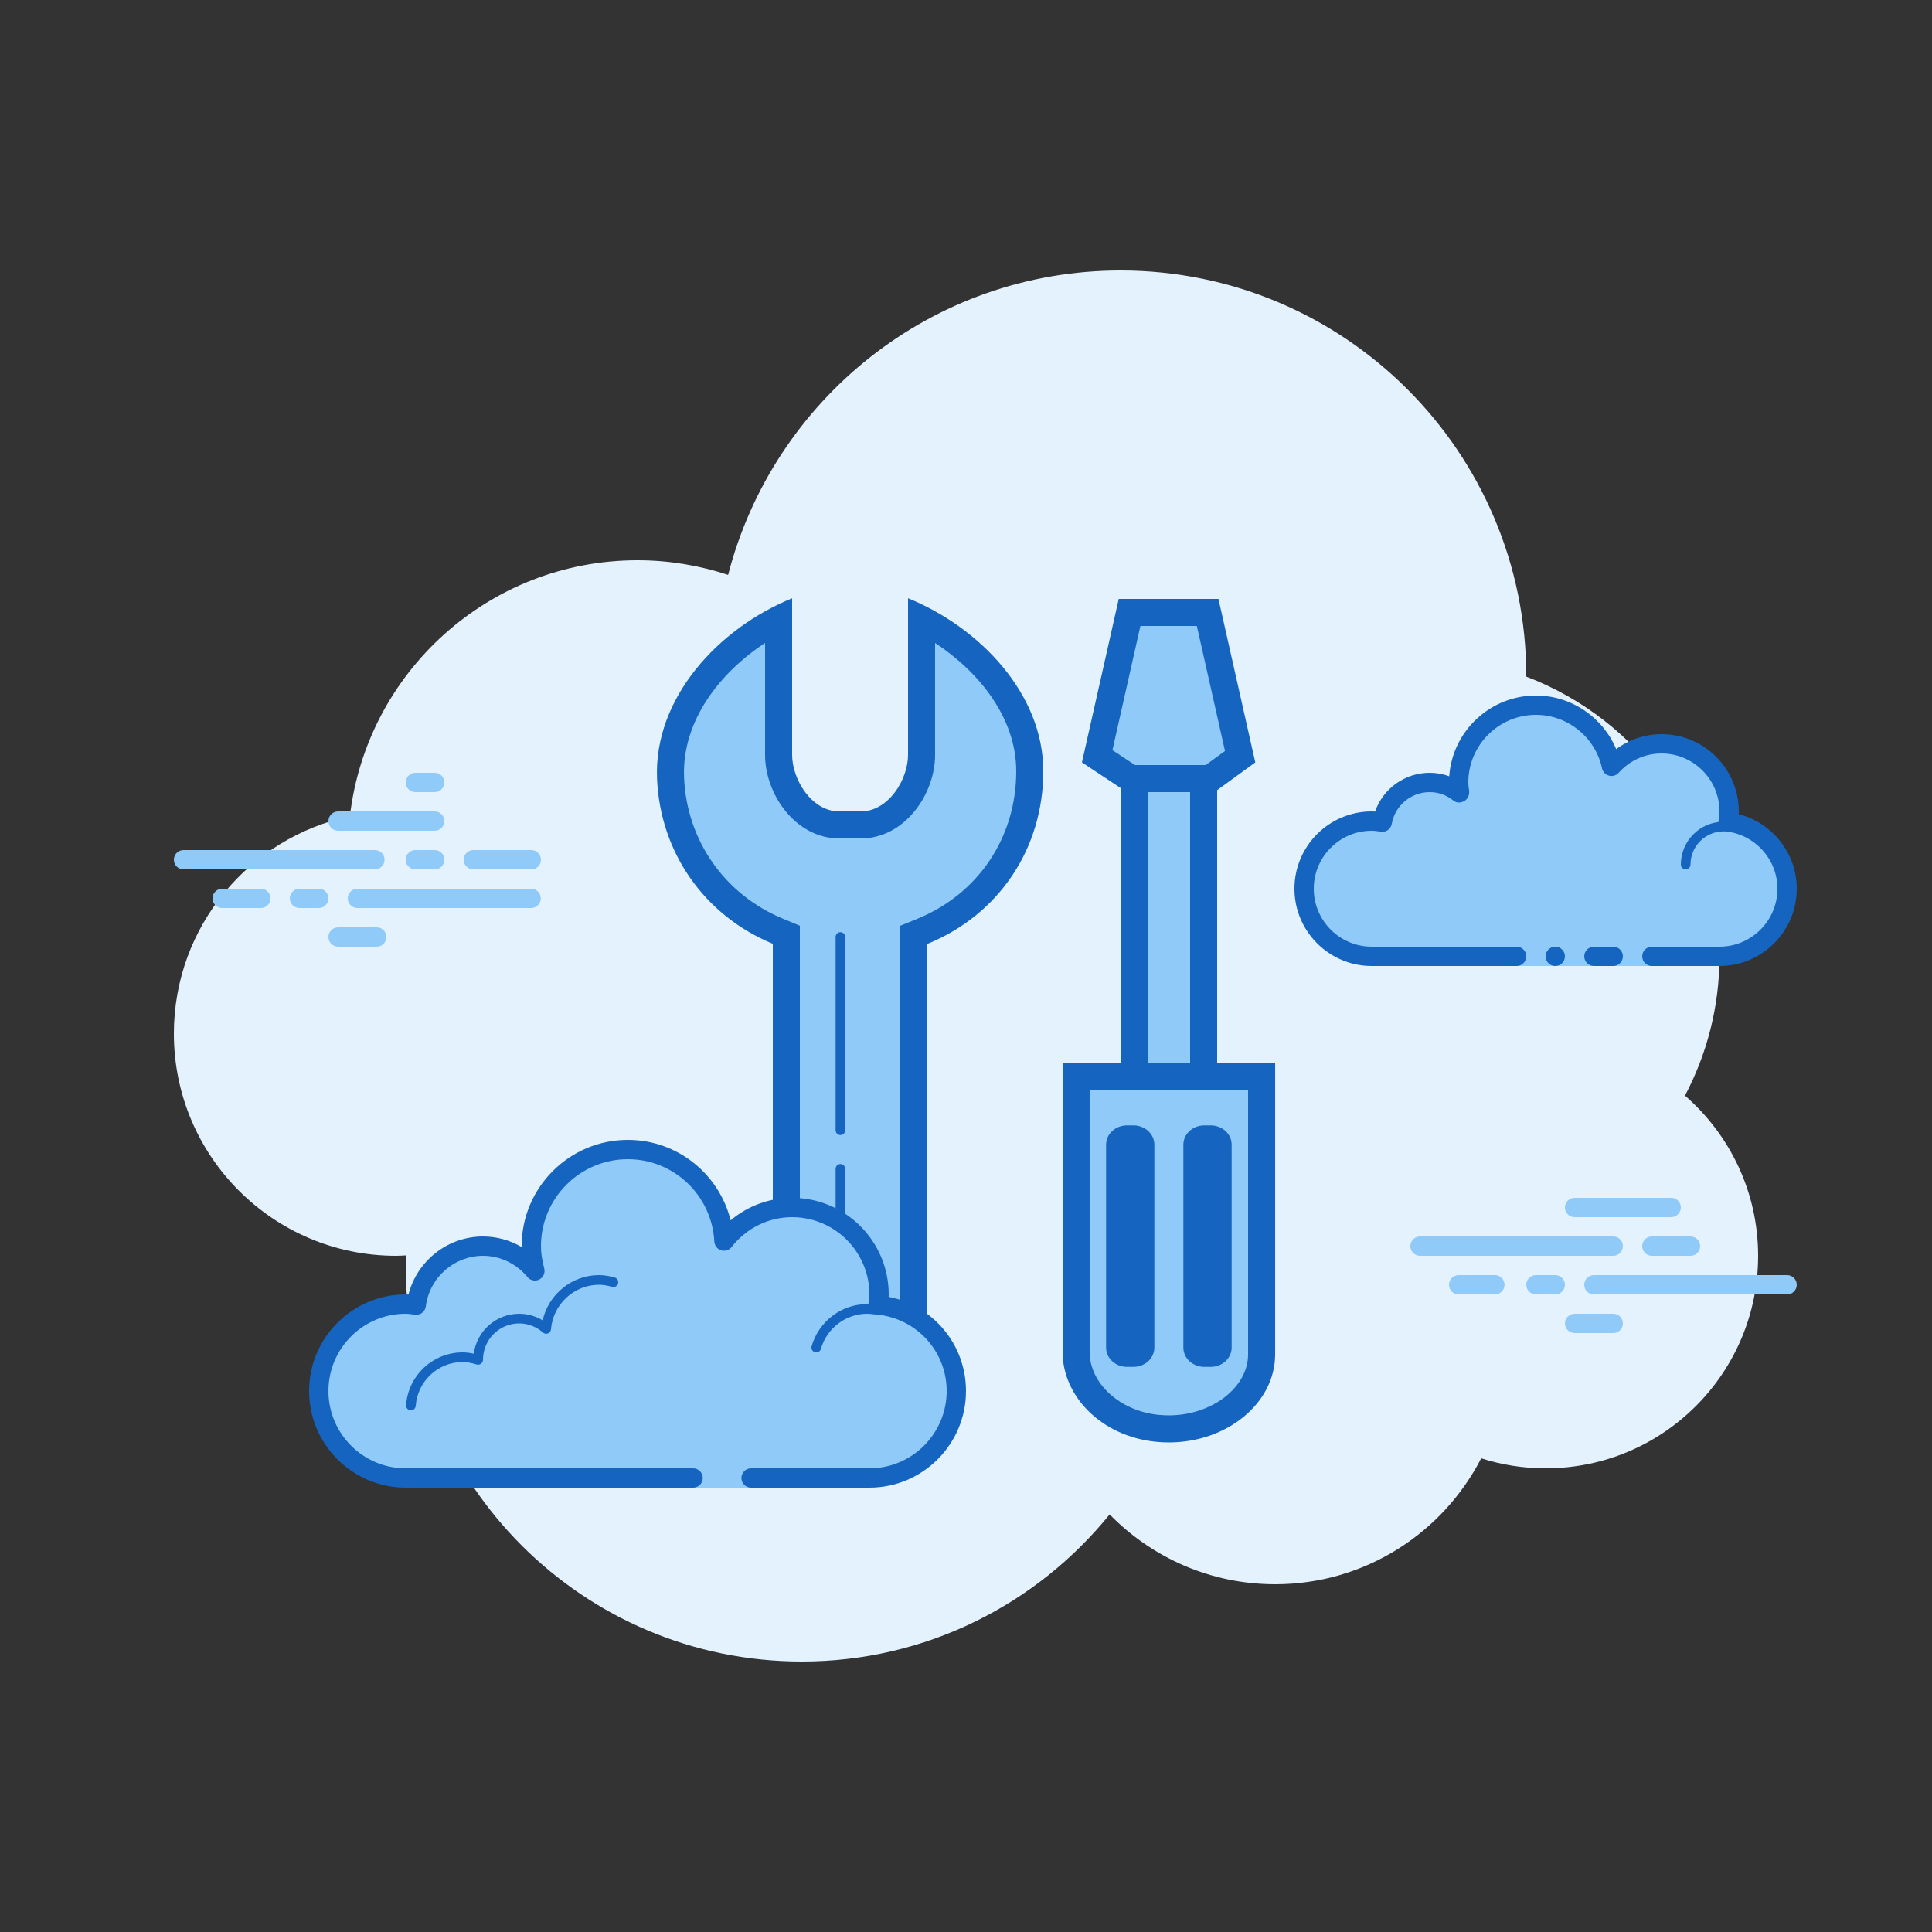 <svg xmlns="http://www.w3.org/2000/svg" xmlns:xlink="http://www.w3.org/1999/xlink" viewBox="0,0,256,256" width="500px" height="500px" fill-rule="nonzero"><rect x="0" y="0" width="256" height="256" fill="#333333" stroke="none"/><g fill="none" fill-rule="nonzero" stroke="none" stroke-width="1" stroke-linecap="butt" stroke-linejoin="miter" stroke-miterlimit="10" stroke-dasharray="" stroke-dashoffset="0" font-family="none" font-weight="none" font-size="none" text-anchor="none" style="mix-blend-mode: normal"><g transform="scale(2.56,2.56)"><path d="M87.215,56.71c1.135,-2.155 1.785,-4.605 1.785,-7.21c0,-6.621 -4.159,-12.257 -10.001,-14.478c0,-0.007 0.001,-0.014 0.001,-0.022c0,-11.598 -9.402,-21 -21,-21c-9.784,0 -17.981,6.701 -20.313,15.757c-1.476,-0.485 -3.049,-0.757 -4.687,-0.757c-7.692,0 -14.023,5.793 -14.89,13.252c-5.204,1.101 -9.11,5.717 -9.11,11.248c0,6.351 5.149,11.5 11.5,11.5c0.177,0 0.352,-0.012 0.526,-0.022c-0.004,0.175 -0.026,0.346 -0.026,0.522c0,11.322 9.178,20.5 20.5,20.5c6.437,0 12.175,-2.972 15.934,-7.614c2.178,2.225 5.206,3.614 8.566,3.614c4.65,0 8.674,-2.65 10.666,-6.518c1.052,0.335 2.171,0.518 3.334,0.518c6.075,0 11,-4.925 11,-11c0,-3.311 -1.47,-6.273 -3.785,-8.29z" fill="#e3f2fd"></path><path d="M19.405,45h-9.905c-0.276,0 -0.5,-0.224 -0.5,-0.5c0,-0.276 0.224,-0.5 0.5,-0.5h9.905c0.276,0 0.5,0.224 0.5,0.5c0,0.276 -0.223,0.5 -0.5,0.5zM22.5,45h-1c-0.276,0 -0.5,-0.224 -0.5,-0.5c0,-0.276 0.224,-0.5 0.5,-0.5h1c0.276,0 0.5,0.224 0.5,0.5c0,0.276 -0.223,0.5 -0.5,0.5zM27.491,47h-8.991c-0.276,0 -0.5,-0.224 -0.5,-0.5c0,-0.276 0.224,-0.5 0.5,-0.5h8.991c0.276,0 0.5,0.224 0.5,0.5c0,0.276 -0.224,0.5 -0.5,0.5zM16.5,47h-1c-0.276,0 -0.5,-0.224 -0.5,-0.5c0,-0.276 0.224,-0.5 0.5,-0.5h1c0.276,0 0.5,0.224 0.5,0.5c0,0.276 -0.223,0.5 -0.5,0.5zM13.5,47h-2c-0.276,0 -0.5,-0.224 -0.5,-0.5c0,-0.276 0.224,-0.5 0.5,-0.5h2c0.276,0 0.5,0.224 0.5,0.5c0,0.276 -0.223,0.5 -0.5,0.5zM19.5,49h-2c-0.276,0 -0.5,-0.224 -0.5,-0.5c0,-0.276 0.224,-0.5 0.5,-0.5h2c0.276,0 0.5,0.224 0.5,0.5c0,0.276 -0.224,0.5 -0.5,0.5zM22.5,40c-0.177,0 -0.823,0 -1,0c-0.276,0 -0.5,0.224 -0.5,0.5c0,0.276 0.224,0.5 0.5,0.5c0.177,0 0.823,0 1,0c0.276,0 0.5,-0.224 0.5,-0.5c0,-0.276 -0.224,-0.5 -0.5,-0.5zM22.5,42c-0.177,0 -4.823,0 -5,0c-0.276,0 -0.5,0.224 -0.5,0.5c0,0.276 0.224,0.5 0.5,0.5c0.177,0 4.823,0 5,0c0.276,0 0.5,-0.224 0.5,-0.5c0,-0.276 -0.224,-0.5 -0.5,-0.5zM27.5,44c-0.177,0 -2.823,0 -3,0c-0.276,0 -0.5,0.224 -0.5,0.5c0,0.276 0.224,0.5 0.5,0.5c0.177,0 2.823,0 3,0c0.276,0 0.5,-0.224 0.5,-0.5c0,-0.276 -0.224,-0.5 -0.5,-0.5zM83.5,65h-10c-0.276,0 -0.5,-0.224 -0.5,-0.5c0,-0.276 0.224,-0.5 0.5,-0.5h10c0.276,0 0.5,0.224 0.5,0.5c0,0.276 -0.224,0.5 -0.5,0.5zM87.5,65h-2c-0.276,0 -0.5,-0.224 -0.5,-0.5c0,-0.276 0.224,-0.5 0.5,-0.5h2c0.276,0 0.5,0.224 0.5,0.5c0,0.276 -0.224,0.5 -0.5,0.5zM92.5,67h-10c-0.276,0 -0.5,-0.224 -0.5,-0.5c0,-0.276 0.224,-0.5 0.5,-0.5h10c0.276,0 0.5,0.224 0.5,0.5c0,0.276 -0.223,0.5 -0.5,0.5zM80.5,67h-1c-0.276,0 -0.5,-0.224 -0.5,-0.5c0,-0.276 0.224,-0.5 0.5,-0.5h1c0.276,0 0.5,0.224 0.5,0.5c0,0.276 -0.224,0.5 -0.5,0.5zM77.375,67h-1.875c-0.276,0 -0.5,-0.224 -0.5,-0.5c0,-0.276 0.224,-0.5 0.5,-0.5h1.875c0.276,0 0.5,0.224 0.5,0.5c0,0.276 -0.224,0.5 -0.5,0.5zM86.5,63h-5c-0.276,0 -0.5,-0.224 -0.5,-0.5c0,-0.276 0.224,-0.5 0.5,-0.5h5c0.276,0 0.5,0.224 0.5,0.5c0,0.276 -0.223,0.5 -0.5,0.5zM83.5,69h-2c-0.276,0 -0.5,-0.224 -0.5,-0.5c0,-0.276 0.224,-0.5 0.5,-0.5h2c0.276,0 0.5,0.224 0.5,0.5c0,0.276 -0.224,0.5 -0.5,0.5z" fill="#90caf9"></path><path d="M85.5,49.5c0,0 1.567,0 3.5,0c1.933,0 3.5,-1.567 3.5,-3.5c0,-1.781 -1.335,-3.234 -3.055,-3.455c0.028,-0.179 0.055,-0.358 0.055,-0.545c0,-1.933 -1.567,-3.5 -3.5,-3.5c-1.032,0 -1.95,0.455 -2.59,1.165c-0.384,-1.808 -1.987,-3.165 -3.91,-3.165c-2.209,0 -4,1.791 -4,4c0,0.191 0.03,0.374 0.056,0.558c-0.428,-0.344 -0.964,-0.558 -1.556,-0.558c-1.228,0 -2.245,0.887 -2.455,2.055c-0.179,-0.028 -0.358,-0.055 -0.545,-0.055c-1.933,0 -3.5,1.567 -3.5,3.5c0,1.933 1.567,3.5 3.5,3.5c1.933,0 7.5,0 7.5,0v0.5h7z" fill="#90caf9"></path><path d="M87.25,45c-0.138,0 -0.25,-0.112 -0.25,-0.25c0,-1.223 0.995,-2.218 2.218,-2.218c0.034,0.009 0.737,-0.001 1.244,0.136c0.133,0.036 0.212,0.173 0.176,0.306c-0.036,0.134 -0.173,0.213 -0.306,0.176c-0.444,-0.12 -1.1,-0.12 -1.113,-0.118c-0.948,0 -1.719,0.771 -1.719,1.718c0,0.138 -0.112,0.25 -0.25,0.25zM80.5,49c-0.276,0 -0.5,0.224 -0.5,0.5c0,0.276 0.224,0.5 0.5,0.5c0.276,0 0.5,-0.224 0.5,-0.5c0,-0.276 -0.224,-0.5 -0.5,-0.5z" fill="#1565c0"></path><path d="M89,50h-3.5c-0.276,0 -0.5,-0.224 -0.5,-0.5c0,-0.276 0.224,-0.5 0.5,-0.5h3.5c1.654,0 3,-1.346 3,-3c0,-1.496 -1.125,-2.768 -2.618,-2.959c-0.134,-0.018 -0.255,-0.088 -0.336,-0.196c-0.081,-0.108 -0.115,-0.244 -0.094,-0.377c0.023,-0.154 0.048,-0.308 0.048,-0.468c0,-1.654 -1.346,-3 -3,-3c-0.85,0 -1.638,0.355 -2.219,1c-0.125,0.139 -0.321,0.198 -0.5,0.148c-0.182,-0.049 -0.321,-0.195 -0.36,-0.379c-0.341,-1.604 -1.78,-2.769 -3.421,-2.769c-1.93,0 -3.5,1.57 -3.5,3.5c0,0.143 0.021,0.28 0.041,0.418c0.029,0.203 -0.063,0.438 -0.242,0.54c-0.179,0.102 -0.396,0.118 -0.556,-0.01c-0.365,-0.293 -0.794,-0.448 -1.243,-0.448c-0.966,0 -1.792,0.691 -1.963,1.644c-0.048,0.267 -0.296,0.446 -0.569,0.405c-0.154,-0.024 -0.308,-0.049 -0.468,-0.049c-1.654,0 -3,1.346 -3,3c0,1.654 1.346,3 3,3h7.5c0.276,0 0.5,0.224 0.5,0.5c0,0.276 -0.224,0.5 -0.5,0.5h-7.5c-2.206,0 -4,-1.794 -4,-4c0,-2.206 1.794,-4 4,-4c0.059,0 0.116,0.002 0.174,0.006c0.414,-1.186 1.537,-2.006 2.826,-2.006c0.349,0 0.689,0.061 1.011,0.18c0.165,-2.333 2.115,-4.18 4.489,-4.18c1.831,0 3.466,1.127 4.153,2.774c0.68,-0.498 1.502,-0.774 2.347,-0.774c2.206,0 4,1.794 4,4c0,0.048 -0.001,0.095 -0.004,0.142c1.743,0.448 3.004,2.027 3.004,3.858c0,2.206 -1.794,4 -4,4z" fill="#1565c0"></path><path d="M83.5,49c-0.159,0 -0.841,0 -1,0c-0.276,0 -0.5,0.224 -0.5,0.5c0,0.276 0.224,0.5 0.5,0.5c0.159,0 0.841,0 1,0c0.276,0 0.5,-0.224 0.5,-0.5c0,-0.276 -0.224,-0.5 -0.5,-0.5z" fill="#1565c0"></path><path d="M60.25,65.3c-1,0 -1.55,-0.444 -1.55,-0.592v-28.416c0,-0.147 0.55,-0.592 1.55,-0.592h0.5c1,0 1.55,0.444 1.55,0.592v28.416c0,0.147 -0.55,0.592 -1.55,0.592z" fill="#90caf9"></path><path d="M60.75,36.4c0.397,0 0.692,0.092 0.85,0.17v27.86c-0.158,0.078 -0.453,0.17 -0.85,0.17h-0.5c-0.397,0 -0.692,-0.092 -0.85,-0.17v-27.86c0.158,-0.078 0.453,-0.17 0.85,-0.17h0.5M60.75,35h-0.5c-1.238,0 -2.25,0.582 -2.25,1.292v28.417c0,0.71 1.012,1.291 2.25,1.291h0.5c1.238,0 2.25,-0.581 2.25,-1.292v-28.416c0,-0.71 -1.012,-1.292 -2.25,-1.292z" fill="#1565c0"></path><path d="M44,74.274c-1.826,-0.21 -3.3,-1.599 -3.3,-3.125v-22.765l-0.433,-0.179c-3.286,-1.358 -5.417,-4.4 -5.561,-7.939c-0.148,-3.65 2.643,-6.672 5.593,-8.205v7.01c0,1.714 1.347,3.631 3.15,3.631l1.101,-0.001c1.802,0 3.149,-1.917 3.149,-3.631v-7.01c2.852,1.484 5.601,4.378 5.6,7.857c0.001,3.717 -2.131,6.894 -5.564,8.292l-0.435,0.178v22.763c0,1.526 -1.474,2.914 -3.3,3.124z" fill="#90caf9"></path><path d="M48.4,33.279c2.258,1.481 4.2,3.864 4.2,6.638c0.001,3.427 -1.964,6.356 -5.128,7.644l-0.872,0.355v0.942v22.292c0,1.138 -1.177,2.221 -2.599,2.419c-1.423,-0.198 -2.601,-1.281 -2.601,-2.419v-22.299v-0.936l-0.865,-0.358c-3.031,-1.253 -4.996,-4.058 -5.128,-7.321c-0.118,-2.924 1.856,-5.423 4.193,-6.957v5.791c0,2.048 1.581,4.33 3.851,4.33l1.099,0c2.269,0 3.85,-2.282 3.85,-4.33v-5.791M47,30.965v8.105c0,1.264 -1,2.93 -2.45,2.93l-1.1,0.001c-1.45,0 -2.45,-1.667 -2.45,-2.93v-8.105c-3.823,1.554 -7.161,5.164 -6.992,9.328c0.154,3.789 2.418,7.081 5.992,8.558v22.298c0,1.979 1.891,3.622 4.001,3.828c2.108,-0.207 3.999,-1.849 3.999,-3.828v-22.293c3.705,-1.508 6.001,-4.938 6,-8.941c0.001,-4.004 -3.292,-7.443 -7,-8.951zM44.001,74.978c-0.148,0.015 -0.297,0.022 -0.446,0.022h0.892c-0.15,0 -0.299,-0.007 -0.446,-0.022z" fill="#1565c0"></path><path d="M43.83,71.711v0c-0.772,0 -1.404,-0.632 -1.404,-1.404v0c0,-0.772 0.632,-1.404 1.404,-1.404v0c0.772,0 1.404,0.632 1.404,1.404v0c0,0.772 -0.632,1.404 -1.404,1.404z" fill="#90caf9"></path><path d="M43.83,71.961c-0.912,0 -1.654,-0.742 -1.654,-1.654c0,-0.912 0.742,-1.654 1.654,-1.654c0.912,0 1.654,0.742 1.654,1.654c0,0.912 -0.742,1.654 -1.654,1.654zM43.83,69.152c-0.637,0 -1.154,0.518 -1.154,1.154c0,0.636 0.518,1.154 1.154,1.154c0.636,0 1.154,-0.518 1.154,-1.154c0,-0.636 -0.517,-1.154 -1.154,-1.154z" fill="#1565c0"></path><path d="M60.501,73.96c-0.207,0 -0.418,-0.011 -0.631,-0.033c-2.377,-0.247 -4.17,-1.943 -4.17,-3.945v-14.282h9.6v14.405c0,0.999 -0.483,1.95 -1.361,2.678c-0.917,0.759 -2.137,1.177 -3.438,1.177z" fill="#90caf9"></path><path d="M64.6,56.4v13.705c0,1.71 -1.877,3.154 -4.1,3.154c-0.185,0 -0.372,-0.01 -0.558,-0.029c-1.986,-0.207 -3.543,-1.634 -3.543,-3.249v-13.581h8.201M66,55h-11v14.981c0,2.287 2.003,4.351 4.798,4.642c0.237,0.025 0.472,0.037 0.703,0.037c3.025,0 5.5,-2.049 5.5,-4.554v-15.106z" fill="#1565c0"></path><path d="M58.535,40.3l-1.746,-1.155l1.677,-7.445h4.042l1.681,7.466l-1.559,1.134z" fill="#90caf9"></path><path d="M61.948,32.4l1.458,6.471l-1.003,0.729h-3.657l-1.167,-0.773l1.448,-6.427h2.921M63.067,31h-5.161l-1.906,8.462l2.324,1.538h4.534l2.115,-1.538l-1.906,-8.462z" fill="#1565c0"></path><path d="M58.667,70.5h-0.333c-0.459,0 -0.833,-0.337 -0.833,-0.75v-10.5c0,-0.412 0.375,-0.75 0.833,-0.75h0.333c0.459,0 0.833,0.337 0.833,0.75v10.5c0,0.413 -0.375,0.75 -0.833,0.75z" fill="#1565c0"></path><path d="M58.667,70.75h-0.334c-0.597,0 -1.083,-0.448 -1.083,-1v-10.5c0,-0.552 0.486,-1 1.083,-1h0.334c0.597,0 1.083,0.448 1.083,1v10.5c0,0.552 -0.486,1 -1.083,1zM58.333,58.75c-0.316,0 -0.583,0.229 -0.583,0.5v10.5c0,0.275 0.262,0.5 0.583,0.5h0.334c0.321,0 0.583,-0.225 0.583,-0.5v-10.5c0,-0.275 -0.262,-0.5 -0.583,-0.5z" fill="#1565c0"></path><path d="M62.667,70.5h-0.333c-0.459,0 -0.833,-0.337 -0.833,-0.75v-10.5c0,-0.412 0.375,-0.75 0.833,-0.75h0.333c0.459,0 0.833,0.337 0.833,0.75v10.5c0,0.413 -0.375,0.75 -0.833,0.75z" fill="#1565c0"></path><path d="M62.667,70.75h-0.334c-0.597,0 -1.083,-0.448 -1.083,-1v-10.5c0,-0.552 0.486,-1 1.083,-1h0.334c0.597,0 1.083,0.448 1.083,1v10.5c0,0.552 -0.486,1 -1.083,1zM62.333,58.75c-0.316,0 -0.583,0.229 -0.583,0.5v10.5c0,0.275 0.262,0.5 0.583,0.5h0.334c0.321,0 0.583,-0.225 0.583,-0.5v-10.5c0,-0.275 -0.262,-0.5 -0.583,-0.5z" fill="#1565c0"></path><g fill="#1565c0"><path d="M43.5,58.75c-0.138,0 -0.25,-0.112 -0.25,-0.25v-10c0,-0.138 0.112,-0.25 0.25,-0.25c0.138,0 0.25,0.112 0.25,0.25v10c0,0.138 -0.112,0.25 -0.25,0.25z"></path></g><g fill="#1565c0"><path d="M43.5,63.75c-0.138,0 -0.25,-0.112 -0.25,-0.25v-3c0,-0.138 0.112,-0.25 0.25,-0.25c0.138,0 0.25,0.112 0.25,0.25v3c0,0.138 -0.112,0.25 -0.25,0.25z"></path></g><g fill="#90caf9"><path d="M38.875,76.5c0,0 3.64,0 6.125,0c2.485,0 4.5,-2.015 4.5,-4.5c0,-2.333 -1.782,-4.229 -4.055,-4.455c0.022,-0.181 0.055,-0.358 0.055,-0.545c0,-2.485 -2.015,-4.5 -4.5,-4.5c-1.438,0 -2.703,0.686 -3.527,1.736c-0.14,-2.636 -2.302,-4.736 -4.973,-4.736c-2.761,0 -5,2.239 -5,5c0,0.446 0.077,0.87 0.187,1.282c-0.642,-0.777 -1.601,-1.282 -2.687,-1.282c-1.781,0 -3.234,1.335 -3.455,3.055c-0.181,-0.022 -0.358,-0.055 -0.545,-0.055c-2.485,0 -4.5,2.015 -4.5,4.5c0,2.485 2.015,4.5 4.5,4.5c2.485,0 9.5,0 9.5,0h5.375v0.5h3z"></path></g><g fill="#1565c0"><path d="M32.5,59c-3.033,0 -5.5,2.467 -5.5,5.5c0,0.016 0,0.031 0,0.047c-0.602,-0.355 -1.29,-0.547 -2,-0.547c-1.831,0 -3.411,1.261 -3.858,3.005c-0.047,-0.003 -0.094,-0.005 -0.142,-0.005c-2.757,0 -5,2.243 -5,5c0,2.757 2.243,5 5,5h14.875c0.276,0 0.5,-0.224 0.5,-0.5c0,-0.276 -0.224,-0.5 -0.5,-0.5h-14.875c-2.206,0 -4,-1.794 -4,-4c0,-2.206 1.794,-4 4,-4c0.117,0 0.23,0.017 0.343,0.032l0.141,0.019c0.021,0.003 0.041,0.004 0.062,0.004c0.246,0 0.462,-0.185 0.495,-0.437c0.191,-1.493 1.463,-2.618 2.959,-2.618c0.885,0 1.723,0.401 2.301,1.1c0.098,0.118 0.241,0.182 0.386,0.182c0.078,0 0.156,-0.018 0.228,-0.056c0.209,-0.107 0.314,-0.346 0.254,-0.573c-0.115,-0.435 -0.169,-0.801 -0.169,-1.153c0,-2.481 2.019,-4.5 4.5,-4.5c2.381,0 4.347,1.872 4.474,4.263c0.011,0.208 0.15,0.387 0.349,0.45c0.05,0.016 0.101,0.024 0.152,0.024c0.15,0 0.296,-0.069 0.392,-0.192c0.771,-0.982 1.912,-1.545 3.133,-1.545c2.206,0 4,1.794 4,4c0,0.117 -0.017,0.23 -0.032,0.343l-0.019,0.141c-0.016,0.134 0.022,0.268 0.106,0.373c0.084,0.105 0.207,0.172 0.34,0.185c2.056,0.205 3.605,1.907 3.605,3.958c0,2.206 -1.794,4 -4,4h-6.125c-0.276,0 -0.5,0.224 -0.5,0.5c0,0.276 0.224,0.5 0.5,0.5h6.125c2.757,0 5,-2.243 5,-5c0,-2.397 -1.689,-4.413 -4.003,-4.877c0.002,-0.041 0.003,-0.082 0.003,-0.123c0,-2.757 -2.243,-5 -5,-5c-1.176,0 -2.293,0.416 -3.183,1.164c-0.598,-2.404 -2.762,-4.164 -5.317,-4.164z"></path></g><g fill="#1565c0"><path d="M31,66c-1.403,0 -2.609,0.999 -2.913,2.341c-0.367,-0.222 -0.786,-0.341 -1.212,-0.341c-1.202,0 -2.198,0.897 -2.353,2.068c-0.203,-0.046 -0.396,-0.068 -0.585,-0.068c-1.529,0 -2.811,1.2 -2.918,2.732c-0.009,0.138 0.095,0.258 0.232,0.268c0.006,0 0.012,0 0.018,0c0.13,0 0.24,-0.101 0.249,-0.232c0.089,-1.271 1.151,-2.268 2.419,-2.268c0.229,0 0.47,0.041 0.738,0.127c0.022,0.007 0.045,0.01 0.067,0.01c0.055,0 0.11,-0.02 0.156,-0.054c0.064,-0.046 0.102,-0.128 0.102,-0.208c0,-1.034 0.841,-1.875 1.875,-1.875c0.447,0 0.885,0.168 1.231,0.473c0.047,0.041 0.106,0.063 0.165,0.063c0.032,0 0.063,-0.006 0.093,-0.019c0.088,-0.035 0.148,-0.117 0.155,-0.212c0.104,-1.293 1.193,-2.305 2.481,-2.305c0.208,0 0.425,0.034 0.682,0.107c0.023,0.007 0.047,0.01 0.07,0.01c0.109,0 0.207,-0.073 0.239,-0.182c0.038,-0.133 -0.039,-0.271 -0.172,-0.309c-0.302,-0.086 -0.563,-0.126 -0.819,-0.126z"></path></g><g fill="#1565c0"><path d="M44.883,67.5c-1.326,0 -2.508,0.897 -2.874,2.182c-0.038,0.133 0.039,0.271 0.172,0.309c0.024,0.006 0.047,0.009 0.069,0.009c0.109,0 0.209,-0.072 0.24,-0.182c0.305,-1.07 1.289,-1.818 2.393,-1.818c0.117,0 0.23,0.014 0.342,0.029c0.012,0.002 0.023,0.003 0.035,0.003c0.121,0 0.229,-0.092 0.246,-0.217c0.019,-0.137 -0.077,-0.263 -0.214,-0.281c-0.134,-0.018 -0.27,-0.034 -0.409,-0.034z"></path></g></g></g></svg>